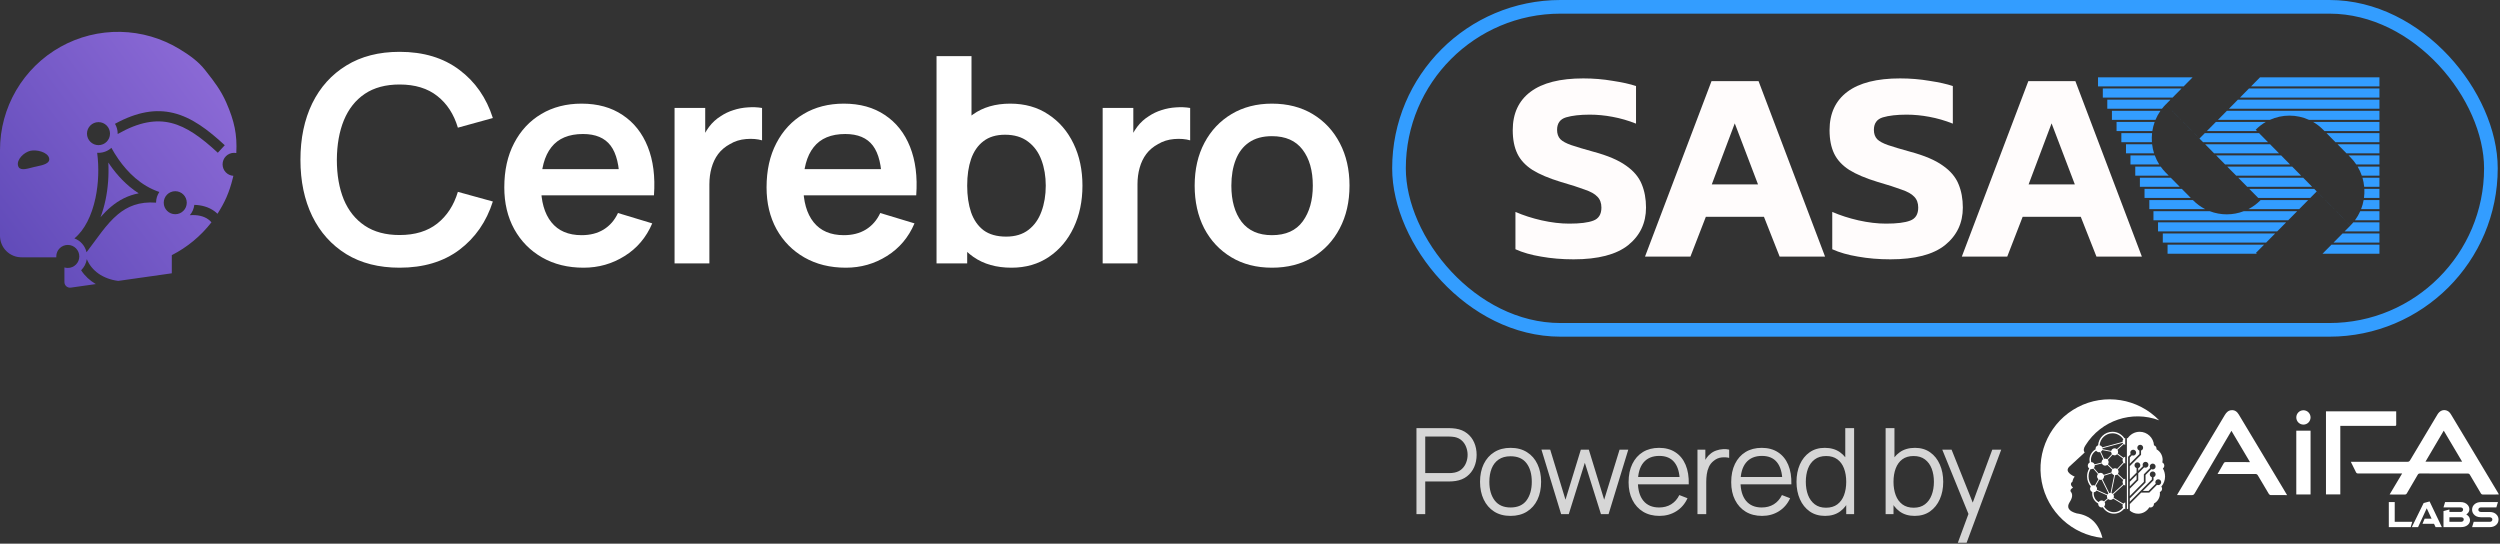<svg width="1099" height="239" viewBox="0 0 1099 239" fill="none" xmlns="http://www.w3.org/2000/svg">
<rect x="0" y="0" width="1099" height="239" fill="#333333" stroke="none"/>
<path opacity="0.8" d="M622.674 226V188.214H637.263C637.631 188.214 638.042 188.231 638.497 188.266C638.969 188.284 639.441 188.336 639.914 188.423C641.891 188.721 643.561 189.412 644.926 190.496C646.308 191.564 647.349 192.911 648.048 194.538C648.766 196.164 649.124 197.966 649.124 199.943C649.124 201.902 648.766 203.695 648.048 205.322C647.331 206.949 646.281 208.305 644.899 209.39C643.535 210.457 641.873 211.139 639.914 211.436C639.441 211.506 638.969 211.559 638.497 211.594C638.042 211.629 637.631 211.646 637.263 211.646H626.531V226H622.674ZM626.531 207.973H637.158C637.473 207.973 637.841 207.955 638.261 207.92C638.68 207.885 639.092 207.824 639.494 207.737C640.788 207.457 641.847 206.923 642.669 206.136C643.509 205.349 644.13 204.413 644.532 203.328C644.952 202.244 645.162 201.115 645.162 199.943C645.162 198.771 644.952 197.643 644.532 196.558C644.13 195.456 643.509 194.511 642.669 193.724C641.847 192.937 640.788 192.403 639.494 192.123C639.092 192.036 638.68 191.983 638.261 191.966C637.841 191.931 637.473 191.913 637.158 191.913H626.531V207.973ZM664.033 226.787C661.217 226.787 658.812 226.149 656.817 224.872C654.823 223.595 653.292 221.828 652.225 219.571C651.158 217.314 650.624 214.725 650.624 211.804C650.624 208.83 651.167 206.223 652.251 203.984C653.336 201.745 654.875 200.004 656.87 198.762C658.881 197.503 661.269 196.873 664.033 196.873C666.867 196.873 669.282 197.511 671.276 198.788C673.288 200.048 674.818 201.806 675.868 204.063C676.935 206.302 677.469 208.882 677.469 211.804C677.469 214.778 676.935 217.393 675.868 219.65C674.801 221.889 673.261 223.638 671.25 224.898C669.238 226.157 666.832 226.787 664.033 226.787ZM664.033 223.087C667.182 223.087 669.526 222.046 671.066 219.965C672.605 217.865 673.375 215.145 673.375 211.804C673.375 208.375 672.597 205.646 671.04 203.617C669.5 201.587 667.165 200.573 664.033 200.573C661.917 200.573 660.167 201.054 658.785 202.016C657.421 202.961 656.397 204.282 655.715 205.978C655.05 207.658 654.718 209.6 654.718 211.804C654.718 215.215 655.505 217.953 657.08 220.017C658.654 222.064 660.972 223.087 664.033 223.087ZM686.273 226L677.614 197.634L681.471 197.66L688.189 219.676L694.933 197.66H698.449L705.193 219.676L711.963 197.66H715.794L707.134 226H703.776L696.691 203.433L689.632 226H686.273ZM729.494 226.787C726.73 226.787 724.333 226.175 722.304 224.95C720.292 223.726 718.726 222.003 717.607 219.781C716.487 217.559 715.927 214.953 715.927 211.961C715.927 208.865 716.479 206.188 717.581 203.932C718.683 201.675 720.231 199.934 722.225 198.71C724.237 197.485 726.607 196.873 729.336 196.873C732.135 196.873 734.523 197.52 736.5 198.815C738.477 200.092 739.973 201.929 740.987 204.325C742.002 206.722 742.465 209.582 742.378 212.906H738.442V211.541C738.372 207.868 737.576 205.095 736.054 203.223C734.55 201.351 732.345 200.415 729.441 200.415C726.397 200.415 724.062 201.404 722.435 203.381C720.826 205.357 720.021 208.174 720.021 211.83C720.021 215.399 720.826 218.172 722.435 220.148C724.062 222.108 726.362 223.087 729.336 223.087C731.366 223.087 733.133 222.624 734.637 221.697C736.159 220.752 737.357 219.396 738.232 217.629L741.827 219.02C740.707 221.487 739.054 223.402 736.867 224.767C734.698 226.114 732.24 226.787 729.494 226.787ZM718.656 212.906V209.678H740.305V212.906H718.656ZM746.207 226V197.66H749.671V204.483L748.989 203.591C749.303 202.751 749.715 201.981 750.222 201.281C750.729 200.564 751.28 199.978 751.875 199.523C752.61 198.876 753.467 198.386 754.447 198.054C755.426 197.704 756.415 197.503 757.412 197.45C758.409 197.38 759.319 197.45 760.141 197.66V201.281C759.109 201.019 757.98 200.958 756.756 201.098C755.531 201.238 754.403 201.727 753.371 202.567C752.426 203.302 751.718 204.185 751.245 205.217C750.773 206.232 750.458 207.317 750.301 208.471C750.143 209.608 750.064 210.737 750.064 211.856V226H746.207ZM774.604 226.787C771.84 226.787 769.443 226.175 767.414 224.95C765.402 223.726 763.837 222.003 762.717 219.781C761.597 217.559 761.038 214.953 761.038 211.961C761.038 208.865 761.589 206.188 762.691 203.932C763.793 201.675 765.341 199.934 767.335 198.71C769.347 197.485 771.717 196.873 774.446 196.873C777.245 196.873 779.633 197.52 781.61 198.815C783.587 200.092 785.083 201.929 786.097 204.325C787.112 206.722 787.576 209.582 787.488 212.906H783.552V211.541C783.482 207.868 782.686 205.095 781.164 203.223C779.66 201.351 777.455 200.415 774.551 200.415C771.508 200.415 769.172 201.404 767.545 203.381C765.936 205.357 765.131 208.174 765.131 211.83C765.131 215.399 765.936 218.172 767.545 220.148C769.172 222.108 771.473 223.087 774.446 223.087C776.476 223.087 778.243 222.624 779.747 221.697C781.269 220.752 782.467 219.396 783.342 217.629L786.937 219.02C785.817 221.487 784.164 223.402 781.978 224.767C779.808 226.114 777.35 226.787 774.604 226.787ZM763.767 212.906V209.678H785.415V212.906H763.767ZM802.312 226.787C799.67 226.787 797.414 226.131 795.542 224.819C793.67 223.49 792.236 221.697 791.238 219.44C790.241 217.183 789.743 214.638 789.743 211.804C789.743 208.987 790.233 206.451 791.212 204.194C792.209 201.937 793.635 200.153 795.489 198.841C797.344 197.529 799.565 196.873 802.154 196.873C804.814 196.873 807.053 197.52 808.872 198.815C810.691 200.109 812.065 201.885 812.992 204.142C813.937 206.381 814.409 208.935 814.409 211.804C814.409 214.62 813.945 217.166 813.018 219.44C812.091 221.697 810.726 223.49 808.925 224.819C807.123 226.131 804.918 226.787 802.312 226.787ZM802.706 223.192C804.717 223.192 806.379 222.702 807.691 221.723C809.003 220.743 809.983 219.396 810.63 217.682C811.277 215.95 811.601 213.991 811.601 211.804C811.601 209.582 811.277 207.623 810.63 205.926C809.983 204.212 809.003 202.873 807.691 201.911C806.397 200.949 804.761 200.468 802.784 200.468C800.755 200.468 799.076 200.966 797.746 201.964C796.417 202.961 795.428 204.317 794.781 206.031C794.151 207.745 793.836 209.67 793.836 211.804C793.836 213.956 794.16 215.897 794.807 217.629C795.472 219.344 796.46 220.699 797.772 221.697C799.084 222.694 800.729 223.192 802.706 223.192ZM811.601 226V204.666H811.181V188.214H815.065V226H811.601ZM841.671 226.787C839.065 226.787 836.86 226.131 835.059 224.819C833.257 223.49 831.892 221.697 830.965 219.44C830.038 217.166 829.574 214.62 829.574 211.804C829.574 208.935 830.038 206.381 830.965 204.142C831.91 201.885 833.292 200.109 835.111 198.815C836.93 197.52 839.17 196.873 841.829 196.873C844.418 196.873 846.639 197.529 848.494 198.841C850.348 200.153 851.765 201.937 852.745 204.194C853.742 206.451 854.24 208.987 854.24 211.804C854.24 214.638 853.742 217.183 852.745 219.44C851.748 221.697 850.313 223.49 848.441 224.819C846.569 226.131 844.313 226.787 841.671 226.787ZM828.918 226V188.214H832.802V204.666H832.382V226H828.918ZM841.278 223.192C843.254 223.192 844.899 222.694 846.211 221.697C847.523 220.699 848.502 219.344 849.15 217.629C849.815 215.897 850.147 213.956 850.147 211.804C850.147 209.67 849.823 207.745 849.176 206.031C848.529 204.317 847.54 202.961 846.211 201.964C844.899 200.966 843.228 200.468 841.199 200.468C839.222 200.468 837.578 200.949 836.266 201.911C834.971 202.873 834 204.212 833.353 205.926C832.706 207.623 832.382 209.582 832.382 211.804C832.382 213.991 832.706 215.95 833.353 217.682C834 219.396 834.98 220.743 836.292 221.723C837.604 222.702 839.266 223.192 841.278 223.192ZM860.666 238.595L866.15 223.717L866.229 228.125L853.817 197.66H857.91L868.092 223.14H866.412L875.807 197.66H879.743L864.523 238.595H860.666Z" fill="white"/>
<g clip-path="url(#clip0_976_552)">
<path d="M1090.66 227.385C1089.19 227.385 1088.09 226.915 1087.38 225.973C1086.95 225.412 1086.73 224.773 1086.73 224.065C1086.73 223.102 1087.09 222.307 1087.81 221.668C1088.53 221.034 1089.48 220.714 1090.65 220.714H1098.1L1097.39 223.054H1090.68C1090.12 223.054 1089.75 223.262 1089.56 223.681C1089.51 223.81 1089.48 223.94 1089.48 224.069C1089.48 224.466 1089.68 224.756 1090.06 224.941C1090.25 225.023 1090.45 225.067 1090.68 225.067H1094.46C1095.87 225.067 1096.93 225.52 1097.66 226.422C1098.12 227.005 1098.35 227.662 1098.35 228.404C1098.35 229.363 1097.99 230.158 1097.27 230.788C1096.56 231.414 1095.62 231.729 1094.46 231.729H1086.73L1087.44 229.389H1094.44C1095.01 229.389 1095.38 229.186 1095.55 228.78C1095.61 228.659 1095.64 228.534 1095.64 228.404C1095.64 228.007 1095.45 227.718 1095.09 227.532C1094.89 227.437 1094.68 227.394 1094.44 227.394H1090.66V227.385ZM1076.76 227.385V229.38H1081.86C1082.42 229.38 1082.79 229.173 1082.98 228.754C1083.04 228.616 1083.06 228.482 1083.06 228.353C1083.06 227.955 1082.86 227.67 1082.47 227.493C1082.28 227.42 1082.08 227.381 1081.86 227.381H1076.76V227.385ZM1074.16 224.674L1076.76 223.966V225.058H1081.57C1082.13 225.058 1082.5 224.851 1082.69 224.432C1082.75 224.294 1082.77 224.16 1082.77 224.03C1082.77 223.624 1082.58 223.335 1082.18 223.158C1082 223.085 1081.79 223.046 1081.57 223.046H1074.16L1074.86 220.705H1081.6C1083.02 220.705 1084.09 221.142 1084.83 222.018C1085.3 222.575 1085.53 223.197 1085.53 223.888C1085.53 224.713 1085.17 225.403 1084.44 225.965C1084.36 226.042 1084.27 226.103 1084.18 226.159C1085.1 226.677 1085.63 227.364 1085.78 228.223C1085.81 228.37 1085.82 228.512 1085.82 228.638C1085.82 229.536 1085.46 230.274 1084.72 230.857C1084 231.427 1083.06 231.716 1081.89 231.716H1074.16V224.665L1074.16 224.674ZM1064.92 230.257L1065.87 228.011H1068.93L1066.79 223.439L1062.98 231.721H1060.24L1065.43 221.137L1068.05 220.433L1073.44 231.721H1070.68L1069.99 230.253H1064.92V230.257ZM1050.12 220.714H1052.72V229.385H1060.43L1059.73 231.725H1050.12V220.714Z" fill="white"/>
<path d="M1050.46 217.399C1052.32 214.285 1054.11 211.28 1055.98 208.145H1055.18C1049.01 208.141 1042.84 208.128 1036.67 208.145C1036.13 208.145 1035.86 207.977 1035.64 207.489C1034.95 206.034 1034.21 204.609 1033.42 203.007H1034.44C1042.37 203.007 1050.31 202.994 1058.24 203.007C1058.85 203.007 1059.18 202.843 1059.49 202.311C1063.47 195.61 1067.48 188.926 1071.48 182.241C1072.5 180.536 1074.04 179.897 1075.65 180.501C1076.56 180.842 1077.1 181.581 1077.58 182.379C1080.28 186.875 1082.98 191.365 1085.68 195.86C1089.84 202.799 1093.99 209.738 1098.15 216.678C1098.27 216.867 1098.36 217.07 1098.5 217.338C1098.26 217.355 1098.09 217.381 1097.92 217.381C1095.79 217.381 1093.65 217.364 1091.52 217.394C1091.03 217.403 1090.78 217.222 1090.55 216.82C1088.96 214.121 1087.36 211.44 1085.78 208.737C1085.54 208.326 1085.28 208.171 1084.8 208.171C1077.81 208.18 1070.81 208.171 1063.81 208.145C1063.35 208.145 1063.07 208.288 1062.83 208.706C1061.25 211.431 1059.64 214.139 1058.06 216.863C1057.83 217.247 1057.59 217.399 1057.14 217.394C1054.97 217.368 1052.79 217.381 1050.46 217.381M1082.35 202.942C1079.63 198.365 1076.99 193.896 1074.27 189.314C1071.57 193.9 1068.93 198.378 1066.24 202.942H1082.35H1082.35Z" fill="white"/>
<path d="M1005.4 217.649C1002.88 217.649 1000.51 217.666 998.147 217.627C997.885 217.623 997.525 217.364 997.378 217.117C995.762 214.44 994.168 211.754 992.595 209.051C992.307 208.555 991.998 208.352 991.409 208.356C986.132 208.382 980.854 208.369 975.577 208.369H974.829C975.233 207.678 975.577 207.091 975.916 206.504C976.458 205.571 977.025 204.647 977.524 203.693C977.751 203.261 978.026 203.131 978.495 203.131C981.731 203.149 984.962 203.14 988.199 203.14C988.448 203.14 988.693 203.14 989.088 203.14C986.355 198.524 983.686 194.02 980.944 189.391C980.115 190.795 979.359 192.073 978.606 193.355C973.974 201.218 969.337 209.082 964.725 216.958C964.416 217.484 964.081 217.67 963.474 217.661C961.369 217.618 959.259 217.644 957.024 217.644C957.166 217.368 957.256 217.174 957.368 216.988C964.257 205.467 971.146 193.943 978.039 182.422C978.705 181.312 979.556 180.431 980.919 180.315C982.427 180.181 983.432 180.997 984.167 182.215C985.857 185.013 987.528 187.82 989.209 190.622C993.974 198.571 998.74 206.521 1003.51 214.47C1004.12 215.489 1004.73 216.513 1005.4 217.644" fill="white"/>
<path d="M1022.51 180.829H1053.37C1053.37 181.995 1053.37 183.118 1053.37 184.24C1053.37 185.022 1053.34 185.808 1053.38 186.589C1053.41 187.099 1053.2 187.254 1052.74 187.202C1052.68 187.194 1052.61 187.202 1052.54 187.202C1044.88 187.202 1037.22 187.202 1029.56 187.198H1028.8V217.351H1022.5V180.829H1022.51Z" fill="white"/>
<path d="M1015.72 189.327H1009.45V217.364H1015.72V189.327Z" fill="white"/>
<path d="M1015.72 183.503C1015.72 185.243 1014.32 186.655 1012.59 186.655C1010.85 186.655 1009.45 185.243 1009.45 183.503C1009.45 181.762 1010.85 180.35 1012.59 180.35C1014.32 180.35 1015.72 181.762 1015.72 183.503Z" fill="white"/>
<path d="M936.262 211.785V213.772L939.24 210.779V208.793L936.262 211.785Z" fill="white"/>
<path d="M934.244 220.744C934.24 220.788 934.236 220.835 934.227 220.878C933.9 220.965 933.617 221.155 933.41 221.409L929.143 218.831C929.225 218.641 929.272 218.434 929.272 218.214C929.272 217.886 929.169 217.584 928.997 217.333L933.621 213.101C933.797 213.253 934.008 213.361 934.244 213.421V210.433C934.021 210.489 933.81 210.593 933.638 210.735L931.025 208.274C931.206 208.019 931.313 207.713 931.313 207.376C931.313 207.009 931.184 206.672 930.969 206.404L933.707 203.515C933.866 203.632 934.046 203.718 934.244 203.766V200.778C933.952 200.851 933.694 201.002 933.496 201.214L930.926 199.349C931.042 199.128 931.111 198.878 931.111 198.614C931.111 198.291 931.008 197.988 930.84 197.738L933.617 195.216C933.793 195.367 934.008 195.48 934.244 195.54V192.548C934.124 192.578 934.012 192.621 933.905 192.677C932.774 190.954 930.832 189.81 928.627 189.81C925.271 189.81 922.516 192.453 922.323 195.778C921.678 195.963 921.21 196.555 921.21 197.259C921.21 197.341 921.218 197.418 921.231 197.496C919.589 198.429 918.528 200.186 918.528 202.173C918.528 202.557 918.571 202.941 918.653 203.313C918.15 203.567 917.802 204.085 917.802 204.69C917.802 205.199 918.047 205.649 918.425 205.929C917.806 206.978 917.471 208.179 917.471 209.427C917.471 211.081 918.068 212.661 919.117 213.896C918.915 214.159 918.79 214.488 918.79 214.846C918.79 215.502 919.198 216.064 919.778 216.284C919.748 216.508 919.731 216.737 919.731 216.962C919.731 218.857 920.788 220.52 922.374 221.349C922.366 221.414 922.361 221.478 922.361 221.543C922.361 222.394 923.049 223.085 923.896 223.085C924.076 223.085 924.248 223.05 924.411 222.994C925.408 224.704 927.256 225.814 929.298 225.814C931.103 225.814 932.714 224.959 933.75 223.629C933.9 223.732 934.072 223.81 934.257 223.853V220.736L934.244 220.744ZM933.367 211.024C933.187 211.279 933.079 211.586 933.079 211.923C933.079 212.259 933.183 212.553 933.355 212.804L928.73 217.035C928.576 216.901 928.391 216.802 928.193 216.737L929.77 208.913H929.779C930.149 208.913 930.488 208.779 930.755 208.563L933.367 211.024ZM921.244 213.62L922.825 210.835C923.006 210.908 923.199 210.951 923.406 210.951C923.578 210.951 923.745 210.921 923.9 210.869L926.882 216.936C926.698 217.057 926.547 217.221 926.431 217.407L921.785 215.299C921.828 215.157 921.85 215.006 921.85 214.85C921.85 214.349 921.609 213.905 921.24 213.62H921.244ZM920.853 204.517L923.994 203.723C924.218 204.293 924.772 204.699 925.421 204.699C925.782 204.699 926.117 204.573 926.38 204.362L928.546 206.46C928.356 206.715 928.24 207.035 928.24 207.376C928.24 207.471 928.249 207.561 928.266 207.648L924.794 208.753C924.549 208.226 924.02 207.864 923.406 207.864C923.092 207.864 922.8 207.959 922.555 208.123L920.475 205.718C920.715 205.446 920.861 205.087 920.861 204.694C920.861 204.634 920.861 204.573 920.849 204.513L920.853 204.517ZM924.97 201.68L923.556 198.571C923.822 198.403 924.033 198.157 924.158 197.863L928.043 198.623C928.043 198.999 928.18 199.34 928.399 199.608L926.306 201.896C926.057 201.719 925.752 201.611 925.421 201.611C925.262 201.611 925.112 201.637 924.97 201.68ZM924.261 210.692C924.673 210.416 924.944 209.945 924.944 209.41C924.944 209.315 924.936 209.224 924.918 209.138L928.391 208.032C928.58 208.438 928.941 208.749 929.379 208.865L927.806 216.681C927.806 216.681 927.763 216.681 927.742 216.681C927.566 216.681 927.402 216.711 927.243 216.763L924.261 210.696V210.692ZM933.264 201.542C933.144 201.762 933.079 202.013 933.079 202.276C933.079 202.643 933.208 202.98 933.423 203.248L930.686 206.137C930.432 205.951 930.118 205.839 929.779 205.839C929.418 205.839 929.083 205.964 928.821 206.175L926.655 204.077C926.844 203.822 926.96 203.503 926.96 203.161C926.96 202.786 926.827 202.44 926.599 202.173L928.692 199.884C928.941 200.061 929.246 200.169 929.577 200.169C930.02 200.169 930.415 199.983 930.694 199.681L933.264 201.546V201.542ZM930.574 197.444C930.308 197.215 929.959 197.073 929.577 197.073C928.864 197.073 928.266 197.565 928.094 198.226L924.261 197.475C924.269 197.405 924.278 197.332 924.278 197.263C924.278 197.194 924.269 197.125 924.261 197.056L933.196 194.633C933.239 194.733 933.29 194.832 933.35 194.918L930.574 197.44V197.444ZM928.627 190.475C930.63 190.475 932.392 191.529 933.397 193.109C933.2 193.368 933.079 193.692 933.079 194.046C933.079 194.115 933.084 194.184 933.097 194.253L924.162 196.676C923.96 196.192 923.522 195.829 922.989 195.747C923.204 192.807 925.649 190.479 928.627 190.479V190.475ZM921.472 198.127C921.747 198.537 922.215 198.805 922.744 198.805C922.903 198.805 923.053 198.779 923.195 198.735L924.609 201.844C924.175 202.116 923.887 202.6 923.887 203.153C923.887 203.213 923.891 203.274 923.9 203.334L920.758 204.129C920.535 203.559 919.98 203.153 919.332 203.153C919.314 203.153 919.301 203.153 919.284 203.153C919.215 202.833 919.181 202.505 919.181 202.173C919.181 200.467 920.075 198.951 921.467 198.122L921.472 198.127ZM919.624 213.477C918.67 212.363 918.128 210.929 918.128 209.431C918.128 208.278 918.442 207.169 919.026 206.206C919.125 206.227 919.228 206.236 919.332 206.236C919.645 206.236 919.937 206.141 920.182 205.977L922.262 208.382C922.022 208.654 921.876 209.012 921.876 209.405C921.876 209.906 922.116 210.351 922.486 210.636L920.904 213.421C920.724 213.348 920.531 213.304 920.324 213.304C920.071 213.304 919.834 213.365 919.624 213.477ZM923.891 220.006C923.345 220.006 922.868 220.291 922.598 220.723C921.27 219.993 920.389 218.577 920.389 216.966C920.389 216.772 920.402 216.577 920.432 216.383C920.939 216.349 921.377 216.068 921.631 215.658L926.276 217.765C926.233 217.907 926.212 218.059 926.212 218.214C926.212 218.525 926.306 218.819 926.466 219.06L924.918 220.399C924.648 220.153 924.291 220.006 923.896 220.006H923.891ZM929.289 225.157C927.48 225.157 925.842 224.169 924.966 222.649C925.249 222.368 925.426 221.979 925.426 221.547C925.426 221.237 925.331 220.943 925.172 220.701L926.719 219.363C926.99 219.609 927.346 219.756 927.742 219.756C928.228 219.756 928.662 219.527 928.941 219.173L933.208 221.75C933.127 221.94 933.079 222.148 933.079 222.368C933.079 222.649 933.157 222.912 933.286 223.141C932.375 224.363 930.922 225.153 929.285 225.153L929.289 225.157Z" fill="white"/>
<path d="M951.755 209.427C951.755 208.179 951.424 206.978 950.801 205.929C951.179 205.649 951.424 205.199 951.424 204.69C951.424 204.085 951.076 203.563 950.573 203.313C950.655 202.941 950.698 202.557 950.698 202.173C950.698 200.186 949.637 198.429 947.995 197.496C948.008 197.418 948.016 197.341 948.016 197.259C948.016 196.555 947.544 195.959 946.903 195.778C946.706 192.453 943.955 189.81 940.599 189.81C938.394 189.81 936.452 190.95 935.321 192.677C935.214 192.621 935.102 192.578 934.982 192.548V223.862C935.167 223.815 935.334 223.741 935.485 223.637C935.498 223.65 935.51 223.663 935.519 223.681V200.821L936.645 199.625C936.538 199.435 936.473 199.219 936.473 198.986C936.473 198.278 937.045 197.699 937.754 197.699C938.463 197.699 939.035 198.273 939.035 198.986C939.035 199.698 938.463 200.273 937.754 200.273C937.548 200.273 937.354 200.221 937.182 200.134L936.258 201.119V203.857L940.47 199.625V198.049C939.941 197.889 939.559 197.397 939.559 196.818C939.559 196.106 940.13 195.531 940.839 195.531C941.549 195.531 942.12 196.106 942.12 196.818C942.12 197.401 941.738 197.889 941.209 198.049V199.932L936.258 204.906V210.735L939.237 207.743V205.761C938.712 205.601 938.325 205.109 938.325 204.53C938.325 203.818 938.897 203.243 939.606 203.243C940.315 203.243 940.887 203.818 940.887 204.53C940.887 205.113 940.504 205.601 939.976 205.761V207L942.047 204.919C941.948 204.737 941.897 204.53 941.897 204.31C941.897 203.598 942.468 203.023 943.177 203.023C943.886 203.023 944.458 203.598 944.458 204.31C944.458 205.022 943.886 205.597 943.177 205.597C942.958 205.597 942.752 205.541 942.571 205.446L939.976 208.054V211.094L936.258 214.829V218.054L942.438 211.845V208.503L945.21 205.718C945.107 205.532 945.047 205.316 945.047 205.087C945.047 204.375 945.618 203.8 946.327 203.8C947.037 203.8 947.608 204.375 947.608 205.087C947.608 205.8 947.037 206.374 946.327 206.374C946.117 206.374 945.919 206.322 945.747 206.231L943.182 208.809V212.151L936.263 219.104V220.533L945.958 210.791V209.764C945.429 209.604 945.047 209.112 945.047 208.533C945.047 207.821 945.618 207.246 946.327 207.246C947.037 207.246 947.608 207.821 947.608 208.533C947.608 209.116 947.226 209.604 946.697 209.764V211.102L942.021 215.8H944.518L947.673 212.631C947.561 212.441 947.492 212.216 947.492 211.974C947.492 211.262 948.064 210.688 948.773 210.688C949.482 210.688 950.053 211.262 950.053 211.974C950.053 212.687 949.482 213.261 948.773 213.261C948.575 213.261 948.386 213.214 948.218 213.132L944.823 216.543H941.282L936.263 221.586V224.454C937.251 225.309 938.536 225.827 939.941 225.827C941.983 225.827 943.831 224.717 944.828 223.007C944.987 223.063 945.163 223.098 945.343 223.098C946.19 223.098 946.878 222.407 946.878 221.556C946.878 221.491 946.873 221.427 946.865 221.362C948.446 220.533 949.508 218.87 949.508 216.975C949.508 216.746 949.49 216.521 949.46 216.297C950.036 216.077 950.449 215.515 950.449 214.859C950.449 214.501 950.329 214.172 950.122 213.913C951.171 212.678 951.768 211.102 951.768 209.444" fill="white"/>
<path fill-rule="evenodd" clip-rule="evenodd" d="M916.846 195.648C915.926 196.961 915.784 198.053 916.425 198.917C916.425 198.917 914.147 201.015 909.587 205.213C908.191 206.685 909.016 208.136 912.058 209.557C911.594 209.958 911.25 210.697 911.036 211.767C910.094 212.428 910.176 213.3 911.289 214.384C910.331 214.92 909.987 215.481 910.249 216.064C911.255 217.187 911.117 218.741 909.828 220.723C908.35 223.055 909.372 224.709 912.901 225.684C918.814 226.488 922.592 230.08 924.225 236.458C910.885 235.05 900.038 225.024 897.537 211.785C895.031 198.55 901.461 185.225 913.356 178.998C925.252 172.771 939.804 175.116 949.168 184.767C937.191 180.254 923.701 184.793 916.85 195.648" fill="white"/>
</g>
<rect x="615" y="3" width="480" height="142" rx="71" stroke="#339DFF" stroke-width="6"/>
<path d="M691.74 114C686.67 114 681.916 113.601 677.479 112.802C673.121 112.084 669.358 111.006 666.188 109.568V93.158C669.675 94.676 673.517 95.913 677.716 96.872C681.995 97.83 686.036 98.309 689.839 98.309C694.593 98.309 698.118 97.87 700.416 96.991C702.793 96.113 703.981 94.197 703.981 91.242C703.981 89.246 703.387 87.648 702.199 86.451C701.089 85.253 699.228 84.215 696.613 83.337C694.078 82.378 690.591 81.26 686.155 79.983C680.925 78.386 676.766 76.629 673.676 74.712C670.586 72.716 668.367 70.32 667.02 67.526C665.673 64.731 665 61.297 665 57.225C665 49.878 667.615 44.248 672.844 40.336C678.073 36.423 685.798 34.467 696.019 34.467C700.456 34.467 704.774 34.826 708.973 35.544C713.172 36.183 716.579 36.942 719.194 37.82V54.35C715.787 52.992 712.34 51.994 708.854 51.355C705.447 50.717 702.119 50.397 698.871 50.397C694.593 50.397 691.106 50.796 688.413 51.595C685.798 52.394 684.491 54.23 684.491 57.105C684.491 58.782 684.966 60.139 685.917 61.177C686.868 62.136 688.492 63.014 690.789 63.812C693.166 64.611 696.375 65.569 700.416 66.687C706.675 68.364 711.469 70.4 714.796 72.796C718.124 75.112 720.422 77.827 721.689 80.941C722.957 83.975 723.591 87.409 723.591 91.242C723.591 98.029 720.976 103.539 715.747 107.771C710.518 111.924 702.516 114 691.74 114Z" fill="#FFFCFC"/>
<path d="M723.146 112.802L752.382 35.664H773.061L802.297 112.802H782.331L775.438 95.314H749.886L743.112 112.802H723.146ZM752.501 81.061H772.824L762.603 54.23L752.501 81.061Z" fill="#FFFCFC"/>
<path d="M831.012 114C825.942 114 821.188 113.601 816.751 112.802C812.393 112.084 808.63 111.006 805.461 109.568V93.158C808.947 94.676 812.789 95.913 816.989 96.872C821.267 97.83 825.308 98.309 829.111 98.309C833.865 98.309 837.39 97.87 839.688 96.991C842.065 96.113 843.253 94.197 843.253 91.242C843.253 89.246 842.659 87.648 841.471 86.451C840.362 85.253 838.5 84.215 835.885 83.337C833.35 82.378 829.864 81.26 825.427 79.983C820.197 78.386 816.038 76.629 812.948 74.712C809.858 72.716 807.639 70.32 806.292 67.526C804.946 64.731 804.272 61.297 804.272 57.225C804.272 49.878 806.887 44.248 812.116 40.336C817.345 36.423 825.07 34.467 835.291 34.467C839.728 34.467 844.046 34.826 848.245 35.544C852.444 36.183 855.851 36.942 858.466 37.82V54.35C855.059 52.992 851.612 51.994 848.126 51.355C844.719 50.717 841.392 50.397 838.143 50.397C833.865 50.397 830.379 50.796 827.685 51.595C825.07 52.394 823.763 54.23 823.763 57.105C823.763 58.782 824.238 60.139 825.189 61.177C826.14 62.136 827.764 63.014 830.062 63.812C832.439 64.611 835.647 65.569 839.688 66.687C845.947 68.364 850.741 70.4 854.068 72.796C857.396 75.112 859.694 77.827 860.961 80.941C862.229 83.975 862.863 87.409 862.863 91.242C862.863 98.029 860.248 103.539 855.019 107.771C849.79 111.924 841.788 114 831.012 114Z" fill="#FFFCFC"/>
<path d="M862.418 112.802L891.654 35.664H912.333L941.569 112.802H921.603L914.71 95.314H889.158L882.384 112.802H862.418ZM891.773 81.061H912.096L901.875 54.23L891.773 81.061Z" fill="#FFFCFC"/>
<path d="M991.724 111.153C991.852 111.283 991.981 111.412 992.111 111.539H952.86V107.549H995.289L991.724 111.153Z" fill="#339DFF"/>
<path d="M1046 111.539H1020.97L1024.92 107.549H1046V111.539Z" fill="#339DFF"/>
<path d="M996.192 106.636H950.764V102.645H1000.14L996.192 106.636Z" fill="#339DFF"/>
<path d="M1046 106.636H1025.82L1029.77 102.645H1046V106.636Z" fill="#339DFF"/>
<path d="M1001.04 101.732H948.668V97.742H1004.99L1001.04 101.732Z" fill="#339DFF"/>
<path d="M1046 101.732H1030.67L1033.24 99.139L1031.86 97.742H1031.88L1033.26 99.139C1033.7 98.688 1034.13 98.222 1034.52 97.742H1046V101.732Z" fill="#339DFF"/>
<path d="M1005.89 96.829H946.659V92.839H971.411C976.214 94.687 981.554 94.687 986.357 92.839H1009.84L1005.89 96.829Z" fill="#339DFF"/>
<path d="M1030.97 96.829H1030.95L1027.01 92.839H1027.03L1030.97 96.829Z" fill="#339DFF"/>
<path d="M1046 96.829H1035.24C1036.17 95.571 1036.94 94.232 1037.56 92.839H1046V96.829Z" fill="#339DFF"/>
<path d="M964.059 88.018C965.661 89.638 967.458 90.94 969.374 91.926H944.841V87.936H963.977L964.059 88.018Z" fill="#339DFF"/>
<path d="M1010.74 91.926H988.395C990.31 90.94 992.107 89.638 993.709 88.018L993.628 87.936H1014.69L1010.74 91.926Z" fill="#339DFF"/>
<path d="M1026.12 91.926H1026.1L1022.16 87.936H1022.18L1026.12 91.926Z" fill="#339DFF"/>
<path d="M1046 91.926H1037.94C1038.45 90.629 1038.82 89.292 1039.06 87.936H1046V91.926Z" fill="#339DFF"/>
<path d="M963.074 87.022H942.734V83.032H959.127L963.074 87.022Z" fill="#339DFF"/>
<path fill-rule="evenodd" clip-rule="evenodd" d="M1021.27 87.022H1021.25L1018.42 84.161L1015.59 87.022H992.724L988.778 83.032H1017.33L1021.27 87.022Z" fill="#339DFF"/>
<path d="M1046 87.022H1039.21C1039.38 85.7 1039.44 84.364 1039.37 83.032H1046V87.022Z" fill="#339DFF"/>
<path d="M958.224 82.119H940.697V78.129H954.278L958.224 82.119Z" fill="#339DFF"/>
<path d="M1016.42 82.119H987.874L983.928 78.129H1012.48L1016.42 82.119Z" fill="#339DFF"/>
<path d="M1046 82.119H1039.3C1039.17 80.773 1038.92 79.436 1038.54 78.129H1046V82.119Z" fill="#339DFF"/>
<path d="M949.825 73.226C950.486 74.159 951.231 75.049 952.06 75.887L953.374 77.216H938.659V73.226H949.825Z" fill="#339DFF"/>
<path d="M1011.57 77.216H983.024L979.077 73.226H1007.63L1011.57 77.216Z" fill="#339DFF"/>
<path d="M1046 77.216H1038.25C1037.78 75.839 1037.16 74.501 1036.4 73.226H1046V77.216Z" fill="#339DFF"/>
<path d="M947.242 68.323C947.752 69.704 948.409 71.042 949.213 72.313H936.551V68.323H947.242Z" fill="#339DFF"/>
<path d="M1006.72 72.313H978.174L974.227 68.323H1002.78L1006.72 72.313Z" fill="#339DFF"/>
<path d="M1046 72.313H1035.83C1035.09 71.202 1034.23 70.147 1033.26 69.164L1032.43 68.323H1046V72.313Z" fill="#339DFF"/>
<path d="M946.068 63.419C946.226 64.769 946.513 66.105 946.928 67.409H934.584V63.419H946.068Z" fill="#339DFF"/>
<path d="M1001.87 67.409H973.324L969.377 63.419H997.925L1001.87 67.409Z" fill="#339DFF"/>
<path d="M1046 67.409H1031.52L1027.58 63.419H1046V67.409Z" fill="#339DFF"/>
<path d="M946.052 58.516C945.905 59.841 945.881 61.178 945.98 62.506H932.547V58.516H946.052Z" fill="#339DFF"/>
<path d="M997.022 62.506H968.474L964.528 58.516H964.547L966.894 60.889L969.242 58.516H993.075L997.022 62.506Z" fill="#339DFF"/>
<path d="M1046 62.506H1026.67L1022.73 58.516H1046V62.506Z" fill="#339DFF"/>
<path d="M947.192 53.613C946.722 54.913 946.383 56.25 946.173 57.603H930.439V53.613H947.192Z" fill="#339DFF"/>
<path d="M963.644 57.603H963.624L959.677 53.613H959.697L963.644 57.603Z" fill="#339DFF"/>
<path d="M996.029 53.613C994.447 54.528 992.958 55.668 991.608 57.033L992.172 57.603H970.145L974.092 53.613H996.029Z" fill="#339DFF"/>
<path d="M1046 57.603H1021.82L1021.26 57.033C1019.91 55.668 1018.42 54.528 1016.84 53.613H1046V57.603Z" fill="#339DFF"/>
<path d="M949.729 48.71C948.849 49.973 948.121 51.312 947.545 52.7H928.402V48.71H949.729Z" fill="#339DFF"/>
<path d="M958.793 52.7H958.774L954.827 48.71H954.847L958.793 52.7Z" fill="#339DFF"/>
<path d="M1046 52.7H1015.07C1009.59 50.201 1003.27 50.201 997.799 52.7H974.995L978.942 48.71H1046V52.7Z" fill="#339DFF"/>
<path d="M952.079 45.912L953.943 47.797H953.924L952.06 45.912C951.464 46.514 950.912 47.144 950.402 47.797H926.364V43.806H954.161L952.079 45.912Z" fill="#339DFF"/>
<path d="M1046 47.797H979.845L983.792 43.806H1046V47.797Z" fill="#339DFF"/>
<path d="M955.065 42.893H924.397V38.903H959.011L955.065 42.893Z" fill="#339DFF"/>
<path d="M1046 42.893H984.696L988.642 38.903H1046V42.893Z" fill="#339DFF"/>
<path d="M959.915 37.99H922.289V34H963.861L959.915 37.99Z" fill="#339DFF"/>
<path d="M1046 37.99H989.546L993.492 34H1046V37.99Z" fill="#339DFF"/>
<path d="M47.616 71.444C47.904 76.962 47.5 82.648 46.378 87.959C45.832 90.538 45.109 93.065 44.195 95.46C45.651 93.801 47.198 92.231 48.883 90.828C52.291 87.99 56.203 85.892 60.969 84.99C55.531 81.52 51.399 76.879 48.415 72.616C48.14 72.223 47.873 71.832 47.616 71.444Z" fill="url(#paint0_linear_976_552)"/>
<path fill-rule="evenodd" clip-rule="evenodd" d="M31.167 126.435C29.673 126.673 28.32 125.52 28.32 124.006V117.57C28.789 117.714 29.287 117.791 29.803 117.791C32.598 117.791 34.864 115.525 34.864 112.73C34.864 109.935 32.598 107.669 29.803 107.669C27.008 107.669 24.742 109.935 24.742 112.73C24.742 112.858 24.747 112.985 24.756 113.111H9.44C6.936 113.111 4.535 112.116 2.765 110.346C0.995 108.576 0 106.174 0 103.671V65.911C0.002 56.683 2.463 47.623 7.129 39.663C11.796 31.702 18.499 25.129 26.55 20.62C34.601 16.112 43.708 13.83 52.934 14.01C62.159 14.19 71.17 16.826 79.039 21.645C83.195 24.191 87.161 26.934 90.217 30.862C90.518 31.249 90.823 31.639 91.133 32.033C93.964 35.643 97.091 39.63 99.489 45.114C103.069 53.297 104.297 59.181 103.88 67.275C103.565 67.213 103.239 67.181 102.906 67.181C100.111 67.181 97.845 69.447 97.845 72.242C97.845 74.929 99.939 77.127 102.584 77.293C102.509 77.619 102.427 77.96 102.338 78.321C100.758 84.745 98.738 89.08 95.663 93.89L95.607 93.977C95.161 93.54 94.68 93.137 94.166 92.768C91.716 91.008 88.681 90.148 85.421 90.058C85.228 91.784 84.513 93.354 83.439 94.604C86.806 94.337 89.596 95.025 91.542 96.422C92.058 96.792 92.533 97.225 92.957 97.728C88.289 103.75 82.341 108.686 75.52 112.167V120.145L51.95 123.488C45.234 122.614 40.231 119.017 38.157 113.902C37.89 115.814 36.983 117.521 35.658 118.799C37.297 121.312 39.504 123.353 42.123 124.881L31.167 126.435ZM50.546 54.425C51.3 55.689 51.734 57.166 51.734 58.744C51.734 58.801 51.733 58.858 51.732 58.915C61.26 53.489 68.635 52.455 75.172 54.044C82.095 55.726 88.483 60.433 95.757 67.147L98.808 63.841C91.462 57.06 84.353 51.645 76.234 49.672C68.551 47.805 60.31 49.091 50.546 54.425ZM42.715 67.159C43.553 73.612 43.33 80.626 41.976 87.028C40.358 94.681 37.208 101.104 32.705 104.805C35.374 105.783 37.411 108.07 38.037 110.889C39.145 109.449 40.214 107.994 41.258 106.57L41.404 106.371C42.502 104.874 43.571 103.415 44.657 102.005C46.929 99.055 49.206 96.413 51.761 94.285C56 90.757 61.138 88.523 68.604 89.086C68.609 87.347 69.139 85.732 70.046 84.392C61.941 81.686 56.067 75.701 52.1 70.036C50.859 68.263 49.819 66.541 48.967 64.99C47.47 66.35 45.481 67.179 43.299 67.179C43.103 67.179 42.908 67.172 42.715 67.159ZM48.36 58.746C48.36 61.541 46.094 63.807 43.299 63.807C40.504 63.807 38.238 61.541 38.238 58.746C38.238 55.951 40.504 53.685 43.299 53.685C46.094 53.685 48.36 55.951 48.36 58.746ZM16.184 73.151C18.847 72.587 22.154 71.886 21.595 69.534C20.949 66.814 16.033 65.653 13.313 66.299C10.594 66.945 7.272 70.063 7.917 72.782C8.475 75.128 11.319 74.376 13.835 73.71C14.236 73.604 14.629 73.5 15.002 73.411C15.369 73.324 15.769 73.24 16.184 73.151ZM82.1 89.112C82.1 91.907 79.834 94.173 77.039 94.173C74.244 94.173 71.978 91.907 71.978 89.112C71.978 86.317 74.244 84.051 77.039 84.051C79.834 84.051 82.1 86.317 82.1 89.112Z" fill="url(#paint1_linear_976_552)"/>
<path d="M175.662 117.68C166.552 117.68 158.75 115.697 152.255 111.733C145.76 107.726 140.762 102.159 137.262 95.032C133.803 87.904 132.074 79.638 132.074 70.233C132.074 60.828 133.803 52.562 137.262 45.434C140.762 38.307 145.76 32.761 152.255 28.796C158.75 24.79 166.552 22.786 175.662 22.786C186.163 22.786 194.915 25.422 201.916 30.694C208.917 35.924 213.83 42.988 216.656 51.887L201.283 56.126C199.512 50.179 196.496 45.54 192.236 42.208C187.977 38.834 182.452 37.147 175.662 37.147C169.546 37.147 164.443 38.518 160.352 41.259C156.304 44 153.246 47.859 151.179 52.836C149.155 57.77 148.122 63.569 148.08 70.233C148.08 76.897 149.092 82.717 151.116 87.693C153.183 92.628 156.261 96.466 160.352 99.207C164.443 101.948 169.546 103.319 175.662 103.319C182.452 103.319 187.977 101.632 192.236 98.258C196.496 94.884 199.512 90.245 201.283 84.34L216.656 88.579C213.83 97.478 208.917 104.563 201.916 109.835C194.915 115.065 186.163 117.68 175.662 117.68Z" fill="white"/>
<path d="M256.546 117.68C249.63 117.68 243.557 116.182 238.327 113.188C233.097 110.194 229.006 106.039 226.054 100.725C223.144 95.411 221.689 89.296 221.689 82.379C221.689 74.914 223.123 68.441 225.991 62.958C228.859 57.433 232.844 53.152 237.947 50.116C243.05 47.079 248.955 45.561 255.661 45.561C262.746 45.561 268.756 47.227 273.69 50.559C278.667 53.848 282.357 58.508 284.761 64.539C287.165 70.57 288.072 77.677 287.482 85.859H272.362V80.292C272.32 72.869 271.012 67.449 268.44 64.033C265.867 60.617 261.818 58.909 256.293 58.909C250.051 58.909 245.412 60.849 242.376 64.729C239.339 68.567 237.821 74.197 237.821 81.62C237.821 88.537 239.339 93.893 242.376 97.689C245.412 101.484 249.841 103.382 255.661 103.382C259.414 103.382 262.641 102.56 265.34 100.915C268.081 99.228 270.19 96.803 271.666 93.64L286.722 98.195C284.108 104.352 280.059 109.139 274.576 112.555C269.136 115.971 263.126 117.68 256.546 117.68ZM233.013 85.859V74.345H280.017V85.859H233.013Z" fill="white"/>
<path d="M296.536 115.782V47.459H310.011V64.097L308.366 61.946C309.209 59.668 310.327 57.602 311.719 55.746C313.153 53.848 314.861 52.288 316.843 51.065C318.53 49.926 320.386 49.04 322.41 48.407C324.477 47.733 326.585 47.332 328.736 47.206C330.887 47.037 332.975 47.121 334.999 47.459V61.693C332.975 61.102 330.634 60.912 327.977 61.123C325.362 61.334 323.001 62.072 320.892 63.337C318.783 64.476 317.054 65.931 315.704 67.703C314.397 69.474 313.427 71.498 312.794 73.776C312.162 76.011 311.845 78.436 311.845 81.051V115.782H296.536Z" fill="white"/>
<path d="M371.837 117.68C364.92 117.68 358.847 116.182 353.617 113.188C348.388 110.194 344.297 106.039 341.344 100.725C338.434 95.411 336.979 89.296 336.979 82.379C336.979 74.914 338.413 68.441 341.281 62.958C344.149 57.433 348.134 53.152 353.238 50.116C358.341 47.079 364.245 45.561 370.951 45.561C378.036 45.561 384.046 47.227 388.981 50.559C393.957 53.848 397.648 58.508 400.052 64.539C402.456 70.57 403.362 77.677 402.772 85.859H387.652V80.292C387.61 72.869 386.303 67.449 383.73 64.033C381.157 60.617 377.109 58.909 371.584 58.909C365.342 58.909 360.703 60.849 357.666 64.729C354.629 68.567 353.111 74.197 353.111 81.62C353.111 88.537 354.629 93.893 357.666 97.689C360.703 101.484 365.131 103.382 370.951 103.382C374.705 103.382 377.931 102.56 380.63 100.915C383.371 99.228 385.48 96.803 386.956 93.64L402.013 98.195C399.398 104.352 395.349 109.139 389.866 112.555C384.426 115.971 378.416 117.68 371.837 117.68ZM348.303 85.859V74.345H395.307V85.859H348.303Z" fill="white"/>
<path d="M444.659 117.68C437.996 117.68 432.408 116.098 427.895 112.935C423.382 109.772 419.987 105.47 417.71 100.029C415.432 94.547 414.293 88.41 414.293 81.62C414.293 74.746 415.432 68.588 417.71 63.148C419.987 57.707 423.319 53.426 427.705 50.305C432.133 47.142 437.595 45.561 444.09 45.561C450.543 45.561 456.131 47.142 460.854 50.305C465.62 53.426 469.31 57.707 471.925 63.148C474.54 68.546 475.847 74.704 475.847 81.62C475.847 88.453 474.561 94.589 471.988 100.029C469.416 105.47 465.789 109.772 461.107 112.935C456.426 116.098 450.943 117.68 444.659 117.68ZM411.7 115.782V24.684H427.072V67.829H425.175V115.782H411.7ZM442.319 104.015C446.283 104.015 449.552 103.024 452.124 101.042C454.697 99.059 456.595 96.381 457.818 93.007C459.083 89.591 459.716 85.796 459.716 81.62C459.716 77.487 459.083 73.734 457.818 70.359C456.553 66.943 454.591 64.244 451.934 62.262C449.277 60.238 445.903 59.225 441.812 59.225C437.932 59.225 434.769 60.174 432.323 62.072C429.877 63.928 428.063 66.543 426.883 69.917C425.744 73.249 425.175 77.15 425.175 81.62C425.175 86.049 425.744 89.95 426.883 93.324C428.063 96.698 429.898 99.334 432.386 101.231C434.917 103.087 438.228 104.015 442.319 104.015Z" fill="white"/>
<path d="M484.731 115.782V47.459H498.206V64.097L496.561 61.946C497.404 59.668 498.522 57.602 499.914 55.746C501.348 53.848 503.056 52.288 505.038 51.065C506.725 49.926 508.581 49.04 510.605 48.407C512.672 47.733 514.78 47.332 516.931 47.206C519.082 47.037 521.17 47.121 523.194 47.459V61.693C521.17 61.102 518.829 60.912 516.172 61.123C513.557 61.334 511.196 62.072 509.087 63.337C506.978 64.476 505.249 65.931 503.899 67.703C502.592 69.474 501.622 71.498 500.989 73.776C500.357 76.011 500.04 78.436 500.04 81.051V115.782H484.731Z" fill="white"/>
<path d="M559.146 117.68C552.314 117.68 546.346 116.14 541.243 113.061C536.14 109.983 532.175 105.744 529.349 100.346C526.566 94.905 525.174 88.663 525.174 81.62C525.174 74.45 526.608 68.166 529.476 62.768C532.344 57.37 536.329 53.152 541.433 50.116C546.536 47.079 552.44 45.561 559.146 45.561C566.02 45.561 572.009 47.1 577.112 50.179C582.215 53.258 586.18 57.517 589.006 62.958C591.831 68.356 593.244 74.577 593.244 81.62C593.244 88.706 591.81 94.969 588.942 100.409C586.117 105.807 582.152 110.046 577.049 113.125C571.946 116.161 565.978 117.68 559.146 117.68ZM559.146 103.382C565.219 103.382 569.732 101.358 572.684 97.309C575.636 93.26 577.112 88.031 577.112 81.62C577.112 74.999 575.615 69.727 572.621 65.805C569.626 61.84 565.135 59.858 559.146 59.858C555.055 59.858 551.681 60.786 549.024 62.642C546.409 64.455 544.469 67.007 543.204 70.296C541.939 73.544 541.306 77.318 541.306 81.62C541.306 88.242 542.803 93.534 545.798 97.499C548.834 101.421 553.284 103.382 559.146 103.382Z" fill="white"/>
<defs>
<linearGradient id="paint0_linear_976_552" x1="7.353" y1="131.059" x2="121.582" y2="45.836" gradientUnits="userSpaceOnUse">
<stop stop-color="#5E49B7"/>
<stop offset="1" stop-color="#906DD9"/>
</linearGradient>
<linearGradient id="paint1_linear_976_552" x1="7.353" y1="131.059" x2="121.582" y2="45.836" gradientUnits="userSpaceOnUse">
<stop stop-color="#5E49B7"/>
<stop offset="1" stop-color="#906DD9"/>
</linearGradient>
<clipPath id="clip0_976_552">
<rect width="201.672" height="60.916" fill="white" transform="translate(897 175.542)"/>
</clipPath>
</defs>
</svg>
